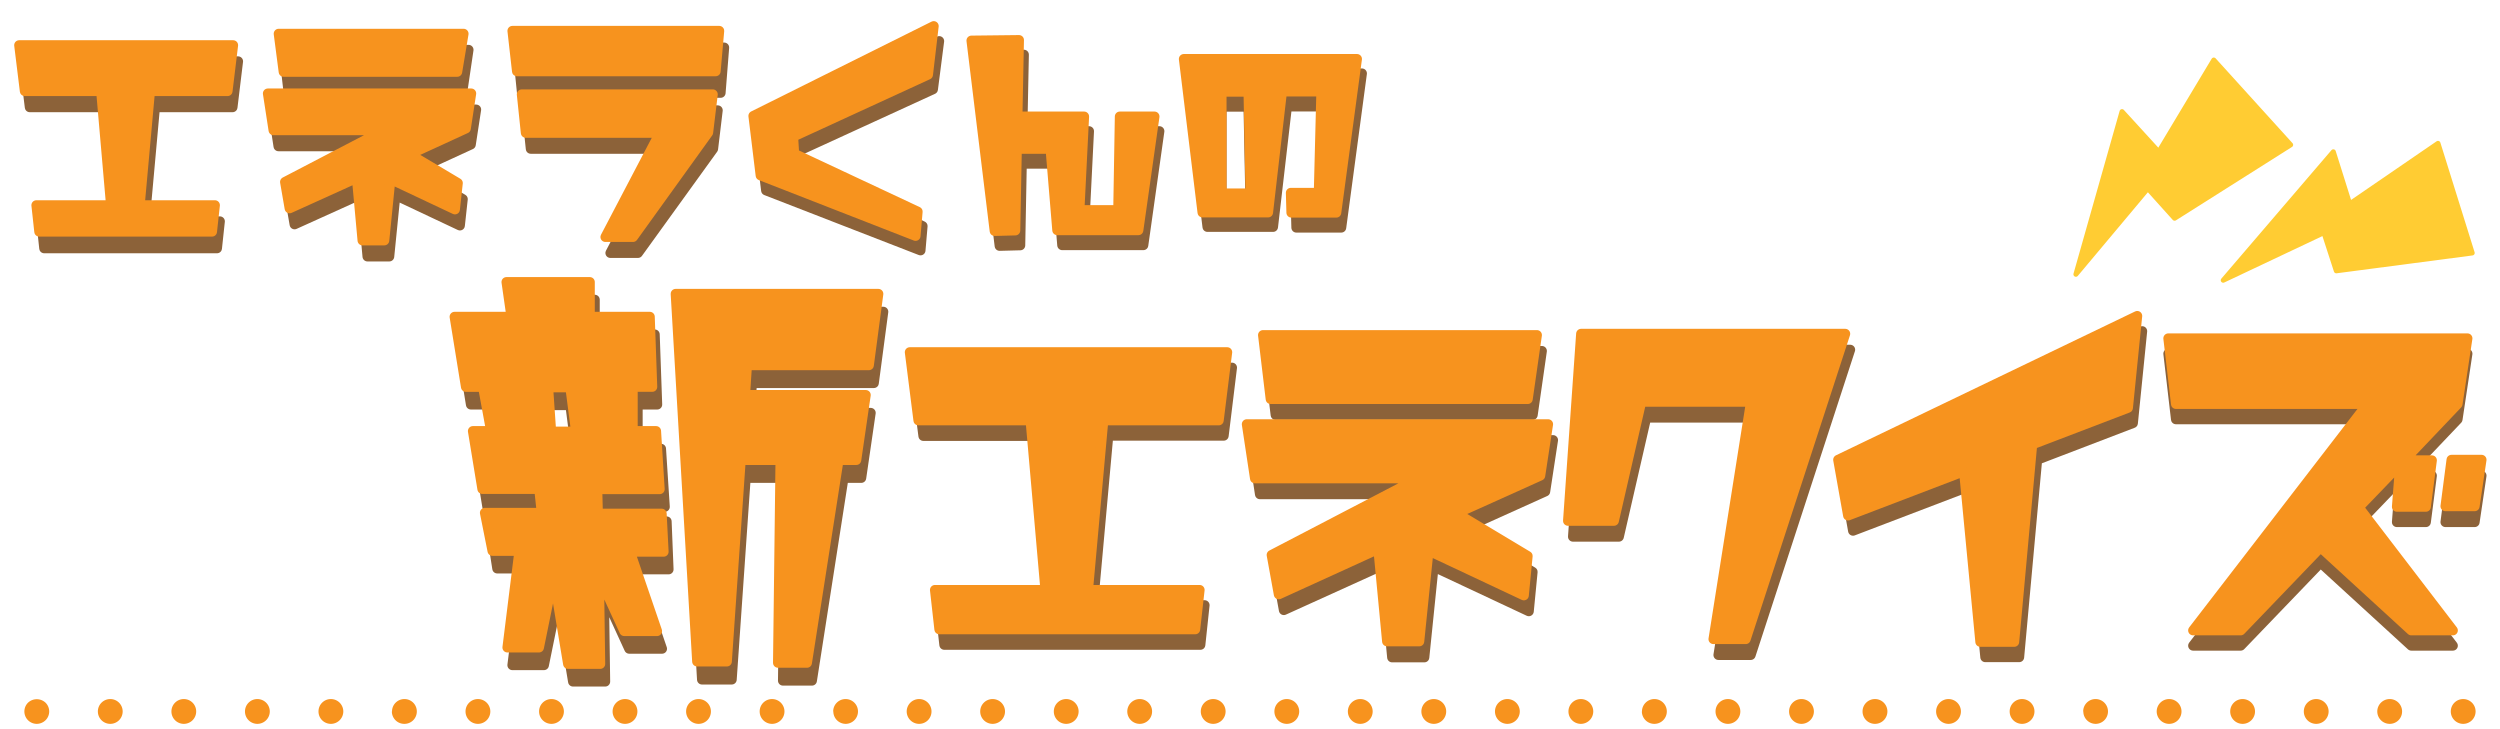 <svg id="レイヤー_1" data-name="レイヤー 1" xmlns="http://www.w3.org/2000/svg" viewBox="0 0 504 147"><defs><style>.cls-1{fill:none;}.cls-2{fill:#fc3;stroke:#fc3;}.cls-2,.cls-3,.cls-4{stroke-linecap:round;stroke-linejoin:round;}.cls-3{fill:#8c6239;stroke:#8c6239;}.cls-3,.cls-4{stroke-width:2px;}.cls-4,.cls-5{fill:#f7931e;}.cls-4{stroke:#f7931e;}</style></defs><title>front_title</title><rect class="cls-1" width="509" height="147.1"/><rect class="cls-1" width="504" height="147"/><rect class="cls-1" width="504" height="147"/><polygon class="cls-2" points="461.8 29.2 446.3 12.1 435.2 30.6 427.8 22.5 418.5 55.3 433 38 438.4 44 461.8 29.2"/><polygon class="cls-2" points="498.4 51 491.5 28.9 473.7 41.1 470.4 30.6 448.2 56.5 468.5 46.9 471 54.6 498.4 51"/><path class="cls-3" d="M46.88,21.62H31.25l-2.08,23H44.33l-.58,5.44H8.91l-.58-5.44H23.38l-2-23H6L4.86,12.36H48Z"/><path class="cls-3" d="M94.92,29.14,83.58,34.35l9.72,5.79-.58,5.32-13-6.13L78.48,51.71h-4.4L72.93,39.1,59.38,45.23l-.92-5.32,20-10.42H56.14L55,22.08H96ZM93.18,18.72h-35l-1-8.68H94.46Z"/><path class="cls-3" d="M145.28,18.72H105.22l-.92-9.14H146ZM143.77,30,128.61,51h-5.56l11-21H107l-.81-7.76H144.7Z"/><path class="cls-3" d="M188.09,18,160.9,30.47l.21,3.44L186,45.58l-.42,4.9L154.44,38.39l-1.46-12L189.34,8.28Z"/><path class="cls-3" d="M230.5,49.43H214.14L212.78,33H206l-.31,16.46-4.17.11-4.69-38.45,9.59-.1-.31,15.42h13.44l-.94,18.86h7.81l.32-18.86h7Z"/><path class="cls-3" d="M270.4,45.89h-9.06l-.11-4h5.63l.52-20.42h-7.92l-2.81,24.28H243.42l-3.76-30.95h34.91ZM251.69,21.51h-5.42V42h5.83Z"/><path class="cls-3" d="M121.42,102.31l.12,2.8H134.4l.39,9.68H128l5.47,16h-6.62l-5.09-11.08.25,17.7h-6.49l-2.93-17.7-2.93,14.39h-6.37l2.42-19.49h-5.47L98.75,105h11.46l-.51-2.81H98.24L96.33,90.47H100l-1.65-8.91H94.93L92.64,67.42H104.1l-1-7h16.81v7H132l.5,14.14h-3.94v8.91h4.71l.76,11.71h-12.6ZM111.12,90.6h5l-1.15-8.92h-4.46Zm26.09-27.76h40.87l-1.91,14.39H151.6l-.39,6h24.33l-1.91,13.12h-3.57l-6.37,40.87h-5.85l.5-40.87h-8L147.52,137h-6Z"/><path class="cls-3" d="M246.7,87.84H223.44L220.35,122h22.5L242,130H190.37l-.89-7.93h22.27l-3-34.18h-22.6l-1.77-13.78h64Z"/><path class="cls-3" d="M311.52,99.08l-16.87,7.61,14.33,8.6-.77,7.94-19.19-9-1.87,18.3h-6.5l-1.77-18.63L258.82,123l-1.44-7.94L287,99.64H254l-1.65-10.92h60.75ZM309,83.65H257.16l-1.54-12.9h55.23Z"/><path class="cls-3" d="M352.94,132.05h-6.51L354,84.2H331.88l-5.51,24h-9.26l2.64-37.7H373Z"/><path class="cls-3" d="M430,85.3l-19.3,7.39-3.63,39.8h-6.84l-3.31-34.4L373.57,107l-2-11.24,60.3-29Z"/><path class="cls-3" d="M495.45,84.53l-10.8,11.36h5.62l-1.21,9.37h-5.85l.67-8.6-8.38,8.71,19,24.8h-8.38l-18.3-16.75-16.1,16.75h-9.59l35.17-45.64H438.67L437.13,71.3h60.31Zm3.44,20.73H493l1.22-9.37h6.06Z"/><path class="cls-4" d="M45.88,18.37H30.25l-2.08,23H43.33l-.58,5.33H7.91l-.58-5.33H22.38l-2-23H5L3.86,9.11H47Z"/><path class="cls-4" d="M93.92,25.9,82.58,31.11,92.3,36.9l-.58,5.32-13-6.13L77.48,48.47h-4.4L71.93,35.86,58.38,42l-.92-5.32,20-10.42H55.14L54,18.84H95ZM92.18,14.48h-35l-1-7.68H93.46Z"/><path class="cls-4" d="M144.28,14.37H104.22l-.92-8.15H145Zm-1.51,12.34L127.61,47.78h-5.56l11-21H106l-.81-7.76H143.7Z"/><path class="cls-4" d="M187.09,15.05,159.9,27.55l.21,3.44L185,42.66l-.42,4.9L153.34,35.37l-1.46-12L188.24,5.26Z"/><path class="cls-4" d="M229.5,46.41H213.14L211.78,30H205l-.31,16.46-4.17.11L195.84,8.18l9.59-.11-.31,15.42h13.44l-.94,18.86h7.81l.32-18.86h7Z"/><path class="cls-4" d="M269.4,42.87h-9.06l-.11-4h5.63l.52-20.42h-7.92l-2.81,24.38H242.42l-3.76-30.94h34.91ZM251.69,18.49h-5.42V39h5.83Z"/><path class="cls-4" d="M120.42,98.75l.12,4.8H133.4l.39,7.68H127l5.47,16h-6.62l-5.09-11.08.25,17.7h-6.49l-2.93-17.7-2.93,14.39h-6.37l2.42-19.48H99.28l-1.53-7.68h11.46l-.51-4.8H97.24L95.33,86.9H99L97.37,78H93.93L91.64,63.86H103.1l-1-7h16.81v7H131l.5,14.13h-3.94V86.9h4.71L133,98.62h-12.6ZM111.12,87h5l-1.15-8.91h-4.46Zm25.09-27.76h40.87l-1.91,14.39H150.6l-.39,6h24.33l-1.91,13.11h-3.57l-6.37,40.88h-5.85l.5-40.88h-8l-2.8,40.62h-6Z"/><path class="cls-4" d="M245.7,84.75H222.44l-3.09,34.18h22.5l-.89,7.94H189.37l-.89-7.94h22.27l-3-34.18h-22.6L183.41,71h64Z"/><path class="cls-4" d="M310.52,95.89l-16.87,7.6,14.33,8.6-.77,7.94L288,111l-1.87,18.3h-6.5l-1.77-18.63-20.06,9.15-1.44-7.94L286,96.44H253l-1.65-10.92h60.75ZM308,80.45H256.16l-1.54-12.9h55.23Z"/><path class="cls-4" d="M351.94,128.85h-6.51L353,81H330.88l-5.51,24h-9.26l2.64-37.71H372Z"/><path class="cls-4" d="M429,82.22l-19.3,7.38-3.63,39.8h-6.84L395.94,95l-23.37,8.93-2-11.24,60.3-29Z"/><path class="cls-4" d="M495.45,81.44,484.65,92.8h5.62l-1.21,9.37h-5.85l.67-8.6-8.38,8.71,19,24.81h-8.38l-18.3-16.76-16.1,16.76h-9.59l35.17-45.65H438.67l-1.54-13.23h60.31Zm3.44,20.62H493l1.22-9.37h6.06Z"/><path class="cls-5" d="M7.42,145.93a2.5,2.5,0,0,1-1.77-4.27,2.58,2.58,0,0,1,3.53,0,2.49,2.49,0,0,1,0,3.54A2.56,2.56,0,0,1,7.42,145.93Z"/><path class="cls-5" d="M494.08,143.43a2.5,2.5,0,0,1,2.5-2.5h0a2.5,2.5,0,0,1,2.5,2.5h0a2.5,2.5,0,0,1-2.5,2.5h0A2.5,2.5,0,0,1,494.08,143.43Zm-14.82,0a2.51,2.51,0,0,1,2.5-2.5h0a2.49,2.49,0,0,1,2.5,2.5h0a2.49,2.49,0,0,1-2.5,2.5h0A2.51,2.51,0,0,1,479.26,143.43Zm-14.81,0a2.49,2.49,0,0,1,2.5-2.5h0a2.51,2.51,0,0,1,2.5,2.5h0a2.51,2.51,0,0,1-2.5,2.5h0A2.49,2.49,0,0,1,464.45,143.43Zm-14.84,0a2.5,2.5,0,0,1,2.5-2.5h0a2.5,2.5,0,0,1,2.5,2.5h0a2.5,2.5,0,0,1-2.5,2.5h0A2.5,2.5,0,0,1,449.61,143.43Zm-14.82,0a2.51,2.51,0,0,1,2.5-2.5h0a2.49,2.49,0,0,1,2.5,2.5h0a2.49,2.49,0,0,1-2.5,2.5h0A2.51,2.51,0,0,1,434.79,143.43Zm-14.82,0a2.49,2.49,0,0,1,2.5-2.5h0a2.5,2.5,0,0,1,2.5,2.5h0a2.5,2.5,0,0,1-2.5,2.5h0A2.49,2.49,0,0,1,420,143.43Zm-14.82,0a2.49,2.49,0,0,1,2.5-2.5h0a2.51,2.51,0,0,1,2.5,2.5h0a2.51,2.51,0,0,1-2.5,2.5h0A2.49,2.49,0,0,1,405.15,143.43Zm-14.83,0a2.51,2.51,0,0,1,2.5-2.5h0a2.5,2.5,0,0,1,2.5,2.5h0a2.5,2.5,0,0,1-2.5,2.5h0A2.51,2.51,0,0,1,390.32,143.43Zm-14.83,0a2.5,2.5,0,0,1,2.5-2.5h0a2.5,2.5,0,0,1,2.51,2.5h0a2.5,2.5,0,0,1-2.51,2.5h0A2.5,2.5,0,0,1,375.49,143.43Zm-14.81,0a2.49,2.49,0,0,1,2.5-2.5h0a2.51,2.51,0,0,1,2.5,2.5h0a2.51,2.51,0,0,1-2.5,2.5h0A2.49,2.49,0,0,1,360.68,143.43Zm-14.83,0a2.5,2.5,0,0,1,2.5-2.5h0a2.5,2.5,0,0,1,2.5,2.5h0a2.5,2.5,0,0,1-2.5,2.5h0A2.5,2.5,0,0,1,345.85,143.43Zm-14.83,0a2.51,2.51,0,0,1,2.5-2.5h0a2.5,2.5,0,0,1,2.51,2.5h0a2.5,2.5,0,0,1-2.51,2.5h0A2.51,2.51,0,0,1,331,143.43Zm-14.82,0a2.5,2.5,0,0,1,2.5-2.5h0a2.5,2.5,0,0,1,2.5,2.5h0a2.5,2.5,0,0,1-2.5,2.5h0A2.5,2.5,0,0,1,316.2,143.43Zm-14.81,0a2.49,2.49,0,0,1,2.5-2.5h0a2.51,2.51,0,0,1,2.5,2.5h0a2.51,2.51,0,0,1-2.5,2.5h0A2.49,2.49,0,0,1,301.39,143.43Zm-14.84,0a2.51,2.51,0,0,1,2.5-2.5h0a2.49,2.49,0,0,1,2.5,2.5h0a2.49,2.49,0,0,1-2.5,2.5h0A2.51,2.51,0,0,1,286.55,143.43Zm-14.82,0a2.5,2.5,0,0,1,2.5-2.5h0a2.5,2.5,0,0,1,2.5,2.5h0a2.5,2.5,0,0,1-2.5,2.5h0A2.5,2.5,0,0,1,271.73,143.43Zm-14.81,0a2.49,2.49,0,0,1,2.5-2.5h0a2.51,2.51,0,0,1,2.5,2.5h0a2.51,2.51,0,0,1-2.5,2.5h0A2.49,2.49,0,0,1,256.92,143.43Zm-14.84,0a2.51,2.51,0,0,1,2.5-2.5h0a2.5,2.5,0,0,1,2.5,2.5h0a2.5,2.5,0,0,1-2.5,2.5h0A2.51,2.51,0,0,1,242.08,143.43Zm-14.82,0a2.51,2.51,0,0,1,2.5-2.5h0a2.49,2.49,0,0,1,2.5,2.5h0a2.49,2.49,0,0,1-2.5,2.5h0A2.51,2.51,0,0,1,227.26,143.43Zm-14.81,0a2.49,2.49,0,0,1,2.5-2.5h0a2.51,2.51,0,0,1,2.5,2.5h0a2.51,2.51,0,0,1-2.5,2.5h0A2.49,2.49,0,0,1,212.45,143.43Zm-14.84,0a2.5,2.5,0,0,1,2.5-2.5h0a2.5,2.5,0,0,1,2.5,2.5h0a2.5,2.5,0,0,1-2.5,2.5h0A2.5,2.5,0,0,1,197.61,143.43Zm-14.82,0a2.51,2.51,0,0,1,2.5-2.5h0a2.49,2.49,0,0,1,2.5,2.5h0a2.49,2.49,0,0,1-2.5,2.5h0A2.51,2.51,0,0,1,182.79,143.43Zm-14.82,0a2.5,2.5,0,0,1,2.5-2.5h0a2.5,2.5,0,0,1,2.5,2.5h0a2.5,2.5,0,0,1-2.5,2.5h0A2.5,2.5,0,0,1,168,143.43Zm-14.82,0a2.49,2.49,0,0,1,2.5-2.5h0a2.51,2.51,0,0,1,2.5,2.5h0a2.51,2.51,0,0,1-2.5,2.5h0A2.49,2.49,0,0,1,153.15,143.43Zm-14.83,0a2.51,2.51,0,0,1,2.5-2.5h0a2.49,2.49,0,0,1,2.5,2.5h0a2.49,2.49,0,0,1-2.5,2.5h0A2.51,2.51,0,0,1,138.32,143.43Zm-14.82,0a2.51,2.51,0,0,1,2.5-2.5h0a2.49,2.49,0,0,1,2.5,2.5h0a2.49,2.49,0,0,1-2.5,2.5h0A2.51,2.51,0,0,1,123.5,143.43Zm-14.82,0a2.49,2.49,0,0,1,2.5-2.5h0a2.51,2.51,0,0,1,2.5,2.5h0a2.51,2.51,0,0,1-2.5,2.5h0A2.49,2.49,0,0,1,108.68,143.43Zm-14.83,0a2.5,2.5,0,0,1,2.5-2.5h0a2.5,2.5,0,0,1,2.5,2.5h0a2.5,2.5,0,0,1-2.5,2.5h0A2.5,2.5,0,0,1,93.85,143.43Zm-14.82,0a2.5,2.5,0,0,1,2.5-2.5h0a2.49,2.49,0,0,1,2.5,2.5h0a2.49,2.49,0,0,1-2.5,2.5h0A2.5,2.5,0,0,1,79,143.43Zm-14.82,0a2.49,2.49,0,0,1,2.5-2.5h0a2.51,2.51,0,0,1,2.5,2.5h0a2.51,2.51,0,0,1-2.5,2.5h0A2.49,2.49,0,0,1,64.21,143.43Zm-14.82,0a2.49,2.49,0,0,1,2.5-2.5h0a2.51,2.51,0,0,1,2.5,2.5h0a2.51,2.51,0,0,1-2.5,2.5h0A2.49,2.49,0,0,1,49.39,143.43Zm-14.83,0a2.5,2.5,0,0,1,2.49-2.5h0a2.49,2.49,0,0,1,2.5,2.5h0a2.49,2.49,0,0,1-2.5,2.5h0A2.5,2.5,0,0,1,34.56,143.43Zm-14.83,0a2.5,2.5,0,0,1,2.5-2.5h0a2.5,2.5,0,0,1,2.5,2.5h0a2.5,2.5,0,0,1-2.5,2.5h0A2.5,2.5,0,0,1,19.73,143.43Z"/></svg>